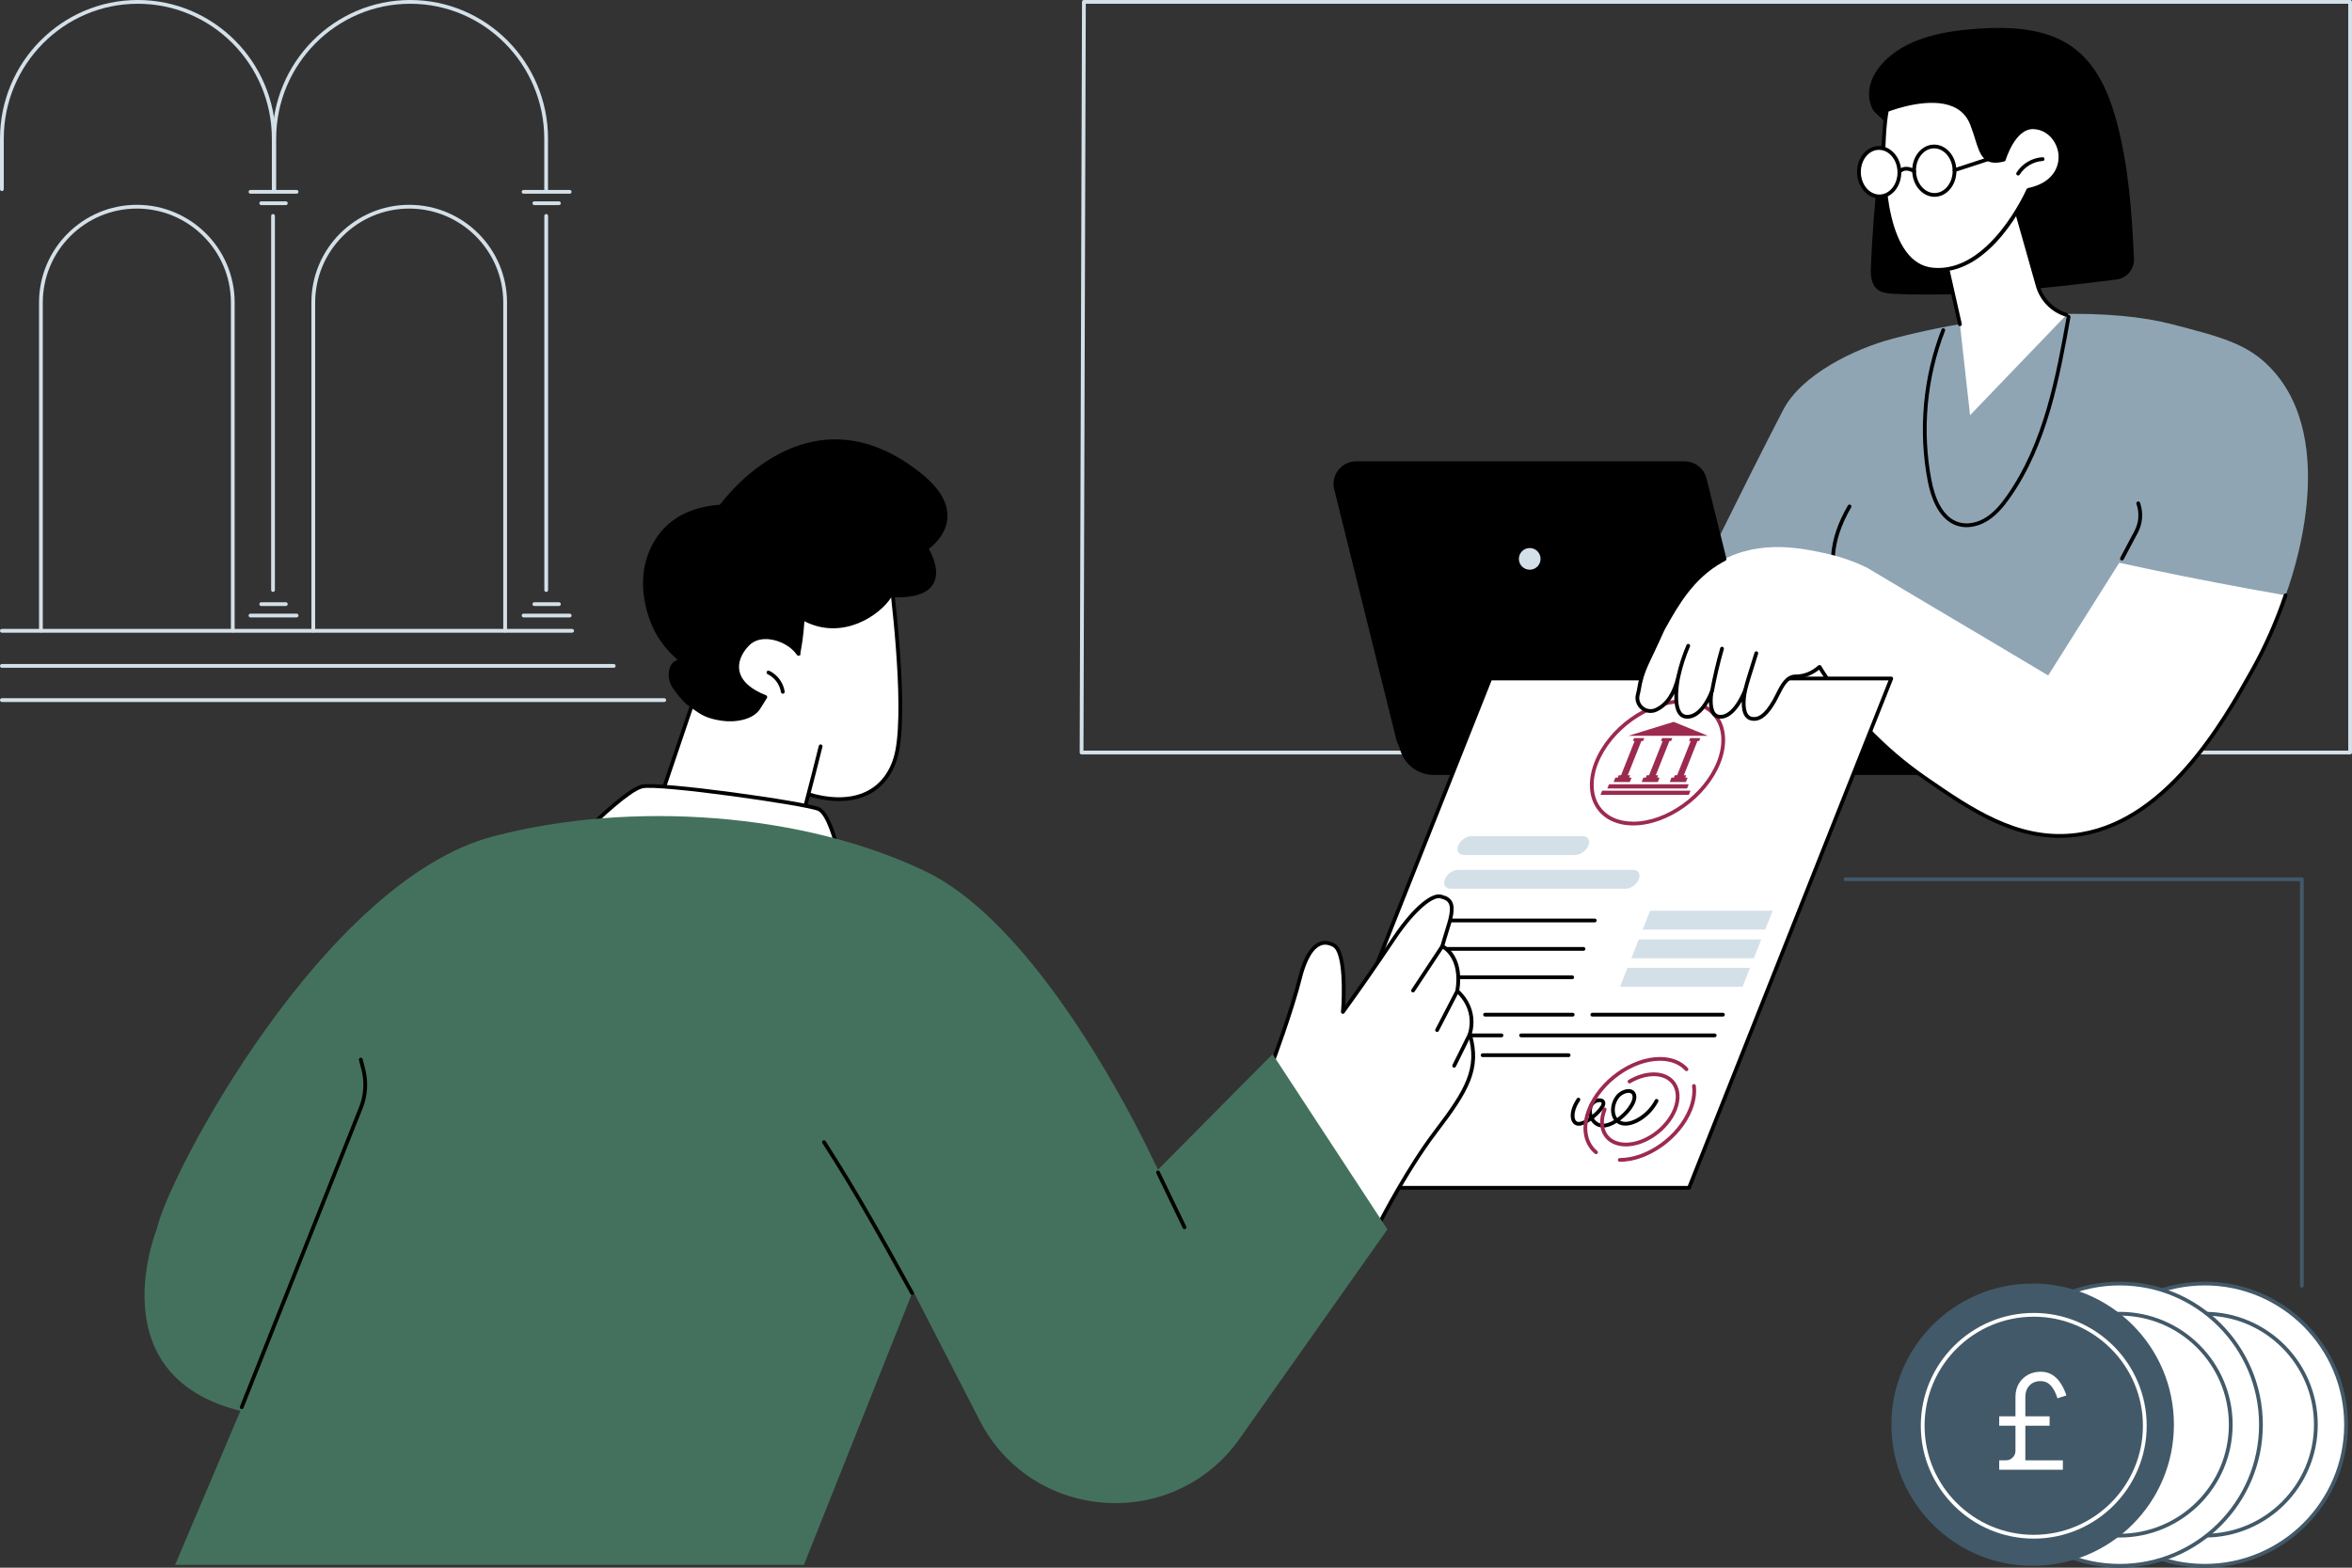 <?xml version="1.0" encoding="UTF-8"?> <svg xmlns="http://www.w3.org/2000/svg" width="240" height="160" viewBox="0 0 240 160" fill="none"><rect x="0" y="0" width="240" height="160" fill="#333333" stroke="none"/> <g clip-path="url(#clip0_152_7383)"> <path d="M239.807 76.996H110.363C110.313 76.996 110.264 76.976 110.227 76.939C110.191 76.903 110.171 76.853 110.171 76.803L110.409 0.191C110.409 0.086 110.496 0 110.601 0H239.807C239.912 0 239.999 0.086 239.999 0.192V76.803C239.999 76.909 239.913 76.996 239.807 76.996H239.807ZM110.557 76.611H239.615V0.385H110.794L110.557 76.612V76.611Z" fill="#D4E0E8"></path> <path d="M168.021 76.281H195.491L193.53 60.339L178.486 57.415L168.021 76.281Z" fill="white"></path> <path d="M195.491 76.473H168.02C167.952 76.473 167.889 76.437 167.854 76.379C167.819 76.32 167.818 76.247 167.851 76.188L178.316 57.322C178.357 57.249 178.44 57.211 178.521 57.227L193.565 60.151C193.648 60.167 193.71 60.234 193.719 60.316L195.68 76.258C195.687 76.313 195.67 76.367 195.633 76.409C195.596 76.45 195.544 76.474 195.489 76.474L195.491 76.473ZM168.347 76.088H195.274L193.357 60.501L178.587 57.63L168.347 76.087V76.088Z" fill="black"></path> <path d="M187.842 62.435L171.811 62.141C171.811 62.141 178.041 49.377 181.957 41.833C183.823 38.237 189.223 35.593 193.143 34.564C205.435 31.339 215.925 31.614 221.554 33.072C226.683 34.4 229.326 35.085 231.679 37.536C238.955 45.117 233.718 59.44 233.218 60.759C228.895 60.93 224.573 61.102 220.251 61.272L223.913 74.055L194.228 73.885L187.843 62.434L187.842 62.435Z" fill="#8FA5B4"></path> <path d="M200.675 53.804C200.377 53.804 200.087 53.765 199.809 53.685C198.279 53.248 197.208 51.664 196.712 49.106C195.719 43.982 196.216 38.483 198.112 33.621C198.151 33.522 198.262 33.473 198.361 33.511C198.46 33.55 198.509 33.662 198.471 33.761C196.601 38.556 196.111 43.981 197.09 49.033C197.416 50.711 198.169 52.816 199.915 53.316C200.776 53.563 201.791 53.366 202.696 52.775C203.579 52.199 204.238 51.357 204.767 50.61C208.574 45.22 209.807 38.356 210.893 32.3C210.912 32.195 211.012 32.126 211.117 32.144C211.222 32.162 211.291 32.263 211.272 32.367C210.178 38.463 208.938 45.372 205.081 50.831C204.531 51.608 203.844 52.485 202.906 53.096C202.193 53.561 201.414 53.803 200.674 53.803L200.675 53.804Z" fill="black"></path> <path d="M192.431 63.709C190.969 63.709 189.45 63.016 188.426 61.827C187.299 60.52 186.726 58.652 186.853 56.701C186.959 55.068 187.535 53.348 188.562 51.589C188.615 51.497 188.734 51.467 188.825 51.52C188.917 51.573 188.948 51.691 188.895 51.783C187.897 53.49 187.34 55.154 187.237 56.726C187.117 58.577 187.656 60.345 188.717 61.577C189.883 62.931 191.736 63.593 193.325 63.225C193.428 63.202 193.532 63.265 193.556 63.37C193.579 63.473 193.516 63.576 193.411 63.6C193.091 63.675 192.762 63.711 192.43 63.711L192.431 63.709Z" fill="black"></path> <path d="M216.523 57.204C216.493 57.204 216.462 57.197 216.433 57.181C216.34 57.131 216.304 57.015 216.354 56.921L217.805 54.19C218.256 53.342 218.328 52.338 218.006 51.434C217.97 51.334 218.022 51.224 218.122 51.188C218.222 51.153 218.332 51.205 218.368 51.305C218.727 52.31 218.646 53.428 218.146 54.371L216.694 57.102C216.659 57.167 216.592 57.205 216.523 57.205V57.204Z" fill="black"></path> <path d="M190.909 27.175C191.05 23.882 191.306 20.591 191.675 17.31C191.769 16.481 191.87 15.653 191.977 14.825C192.053 14.242 192.487 13.007 192.266 12.469C192.078 12.01 191.345 11.644 191.085 11.136C190.784 10.55 190.665 9.874 190.736 9.223C190.874 7.967 191.634 6.822 192.605 5.947C194.968 3.814 198.396 3.18 201.63 2.942C205.012 2.693 208.658 2.843 211.376 4.728C213.917 6.491 215.185 9.456 215.969 12.357C217.205 16.927 217.535 21.671 217.753 26.403C217.802 27.471 217.021 28.397 215.96 28.529C208.444 29.463 200.889 30.309 193.34 29.993C192.727 29.968 192.071 29.919 191.597 29.554C190.899 29.017 190.87 28.032 190.907 27.175H190.909Z" fill="black"></path> <path d="M199.994 33.099L201.027 42.375L210.862 32.136C209.437 31.701 208.332 30.573 207.927 29.141L205.251 19.687L197.808 23.42L199.995 33.099H199.994Z" fill="white"></path> <path d="M199.993 33.291C199.905 33.291 199.826 33.231 199.806 33.141L197.619 23.462C197.6 23.376 197.642 23.288 197.721 23.248L205.164 19.515C205.215 19.49 205.275 19.488 205.327 19.511C205.38 19.533 205.419 19.579 205.435 19.634L208.111 29.088C208.5 30.463 209.549 31.534 210.917 31.952C211.019 31.984 211.075 32.091 211.045 32.193C211.014 32.294 210.906 32.352 210.804 32.32C209.31 31.864 208.165 30.695 207.741 29.193L205.129 19.963L198.029 23.524L200.182 33.057C200.206 33.161 200.14 33.264 200.037 33.287C200.023 33.291 200.008 33.291 199.994 33.291H199.993Z" fill="black"></path> <path d="M204.474 16.289C204.474 16.289 205.453 12.889 207.518 12.986C210.668 13.135 211.833 18.386 206.967 19.384C206.967 19.384 203.175 28.11 197.202 27.514C191.229 26.919 192.033 13.619 192.543 11.242C192.543 11.242 199.531 8.398 201.207 12.617C202.182 15.073 202.013 16.928 204.473 16.289H204.474Z" fill="white"></path> <path d="M197.797 27.736C197.595 27.736 197.391 27.726 197.184 27.705C195.987 27.586 194.976 26.971 194.177 25.876C191.339 21.988 191.945 13.118 192.356 11.202C192.369 11.14 192.413 11.088 192.472 11.064C192.643 10.994 196.705 9.367 199.419 10.522C200.349 10.918 201.011 11.6 201.387 12.546C201.603 13.091 201.765 13.61 201.909 14.068C202.414 15.69 202.674 16.52 204.323 16.127C204.515 15.524 205.525 12.698 207.529 12.793C209.06 12.866 210.311 14.146 210.437 15.772C210.55 17.227 209.731 18.974 207.105 19.55C206.674 20.502 203.227 27.734 197.798 27.734L197.797 27.736ZM192.711 11.384C192.309 13.457 191.772 21.929 194.488 25.65C195.219 26.652 196.139 27.215 197.221 27.323C202.992 27.899 206.754 19.393 206.79 19.308C206.816 19.25 206.867 19.209 206.929 19.196C209.387 18.692 210.153 17.113 210.052 15.803C209.957 14.584 209.034 13.251 207.51 13.178C205.626 13.09 204.669 16.309 204.659 16.342C204.641 16.407 204.588 16.457 204.522 16.475C202.423 17.02 202.053 15.83 201.539 14.183C201.399 13.732 201.239 13.22 201.028 12.688C200.692 11.841 200.1 11.231 199.268 10.876C196.922 9.876 193.339 11.145 192.711 11.383V11.384Z" fill="black"></path> <path d="M205.929 17.912C205.894 17.912 205.859 17.902 205.828 17.883C205.738 17.827 205.71 17.708 205.767 17.618C206.334 16.71 207.35 16.106 208.42 16.045C208.527 16.039 208.617 16.12 208.623 16.226C208.629 16.332 208.547 16.423 208.442 16.429C207.495 16.484 206.595 17.017 206.093 17.822C206.056 17.88 205.994 17.913 205.929 17.913V17.912Z" fill="black"></path> <path d="M197.4 20.087C196.18 20.087 195.164 18.931 195.125 17.483C195.105 16.777 195.318 16.107 195.722 15.594C196.135 15.071 196.698 14.774 197.307 14.758C198.55 14.725 199.594 15.892 199.635 17.36C199.675 18.829 198.696 20.052 197.452 20.086C197.435 20.086 197.417 20.086 197.4 20.086V20.087ZM195.51 17.472C195.544 18.73 196.416 19.729 197.442 19.701C198.473 19.673 199.284 18.627 199.25 17.371C199.215 16.114 198.347 15.115 197.318 15.142C196.825 15.155 196.366 15.401 196.025 15.833C195.676 16.275 195.493 16.858 195.51 17.473V17.472Z" fill="black"></path> <path d="M189.69 17.631C189.727 18.996 190.68 20.077 191.82 20.047C192.959 20.016 193.852 18.884 193.815 17.519C193.778 16.154 192.824 15.073 191.685 15.103C190.546 15.134 189.652 16.266 189.69 17.631Z" fill="white"></path> <path d="M191.772 20.24C190.553 20.24 189.537 19.085 189.497 17.636C189.478 16.931 189.691 16.26 190.095 15.748C190.508 15.225 191.071 14.927 191.68 14.911C192.928 14.879 193.967 16.045 194.007 17.514C194.048 18.983 193.068 20.205 191.825 20.239C191.807 20.239 191.79 20.239 191.772 20.239V20.24ZM191.733 15.295C191.719 15.295 191.705 15.295 191.691 15.295C191.198 15.308 190.739 15.553 190.399 15.985C190.05 16.428 189.867 17.01 189.883 17.626C189.917 18.883 190.792 19.881 191.815 19.854C192.846 19.826 193.657 18.78 193.623 17.524C193.589 16.284 192.745 15.295 191.733 15.295Z" fill="black"></path> <path d="M193.815 17.712C193.766 17.712 193.717 17.693 193.679 17.655C193.604 17.58 193.604 17.459 193.679 17.383C194.286 16.773 195.091 17.076 195.431 17.322C195.517 17.384 195.536 17.505 195.474 17.591C195.412 17.677 195.292 17.697 195.205 17.634C195.173 17.612 194.477 17.127 193.952 17.655C193.915 17.692 193.866 17.712 193.816 17.712H193.815Z" fill="black"></path> <path d="M199.442 17.558C199.361 17.558 199.285 17.506 199.259 17.425C199.226 17.324 199.281 17.215 199.383 17.183L204.333 15.564C204.434 15.531 204.543 15.586 204.577 15.688C204.61 15.788 204.555 15.898 204.453 15.93L199.502 17.548C199.482 17.554 199.462 17.558 199.443 17.558H199.442Z" fill="black"></path> <path d="M146.298 79.091H200.512C201.26 79.091 201.868 78.485 201.868 77.736V77.418C201.868 75.947 200.674 74.755 199.202 74.755H142.391L142.847 76.448C143.267 78.007 144.682 79.091 146.298 79.091V79.091Z" fill="black"></path> <path d="M144.713 77.128H178.239C179.67 77.128 180.722 75.785 180.377 74.396L174.041 48.856C173.797 47.874 172.915 47.184 171.903 47.184H138.377C136.946 47.184 135.894 48.527 136.239 49.915L142.575 75.456C142.818 76.438 143.701 77.128 144.713 77.128Z" fill="black"></path> <path d="M178.239 77.224H144.713C143.653 77.224 142.736 76.506 142.481 75.479L136.145 49.938C135.973 49.248 136.127 48.53 136.566 47.97C137.005 47.409 137.665 47.087 138.377 47.087H171.903C172.962 47.087 173.88 47.805 174.135 48.833L180.471 74.373C180.642 75.064 180.489 75.782 180.05 76.342C179.611 76.903 178.951 77.224 178.239 77.224ZM138.376 47.28C137.723 47.28 137.119 47.574 136.716 48.088C136.314 48.601 136.174 49.259 136.33 49.892L142.666 75.433C142.9 76.374 143.741 77.032 144.712 77.032H178.238C178.89 77.032 179.495 76.737 179.898 76.224C180.3 75.711 180.44 75.052 180.284 74.42L173.948 48.88C173.714 47.938 172.873 47.281 171.902 47.281H138.376V47.28Z" fill="black"></path> <path d="M154.987 57.04C154.987 57.651 155.482 58.146 156.094 58.146C156.705 58.146 157.2 57.651 157.2 57.04C157.2 56.428 156.705 55.934 156.094 55.934C155.482 55.934 154.987 56.428 154.987 57.04Z" fill="#D4E0E8"></path> <path d="M185.464 67.749C187.286 70.72 190.713 75.459 196.49 79.448C201.064 82.606 205.751 85.826 211.499 85.252C220.918 84.31 226.867 73.698 229.79 68.483C231.476 65.477 232.541 62.765 233.217 60.758C231.953 60.539 230.685 60.312 229.409 60.078C224.925 59.255 220.539 58.371 216.251 57.437C213.834 61.27 211.417 65.104 208.999 68.938C202.833 65.245 196.667 61.624 190.501 57.931C190.02 58.061 189.515 58.5 189.014 59.119C188.354 59.933 187.887 60.637 187.547 61.385C186.434 63.838 185.675 66.872 185.464 67.748L185.464 67.749Z" fill="white"></path> <path d="M210.154 85.512C204.933 85.512 200.591 82.514 196.38 79.606C191.925 76.529 188.197 72.574 185.301 67.85C185.274 67.806 185.266 67.754 185.278 67.704C185.623 66.279 186.354 63.553 187.374 61.306C187.706 60.572 188.167 59.86 188.866 58.997C188.933 58.914 189.054 58.902 189.136 58.968C189.218 59.035 189.231 59.157 189.165 59.239C188.488 60.075 188.043 60.762 187.725 61.463C186.737 63.641 186.021 66.283 185.672 67.715C188.534 72.363 192.21 76.256 196.6 79.288C201.114 82.404 205.782 85.628 211.481 85.059C220.8 84.128 226.76 73.496 229.624 68.388C230.991 65.949 232.139 63.361 233.036 60.695C233.07 60.595 233.178 60.541 233.28 60.575C233.38 60.609 233.435 60.717 233.401 60.819C232.496 63.507 231.338 66.117 229.96 68.576C227.064 73.741 221.038 84.491 211.52 85.442C211.059 85.488 210.604 85.51 210.156 85.51L210.154 85.512Z" fill="black"></path> <path d="M172.353 121.226H131.438L152.074 69.249H192.989L172.353 121.226Z" fill="white"></path> <path d="M172.353 121.418H131.438C131.374 121.418 131.315 121.387 131.279 121.334C131.243 121.282 131.236 121.215 131.259 121.155L151.894 69.179C151.923 69.105 151.994 69.057 152.073 69.057H192.988C193.052 69.057 193.111 69.089 193.147 69.141C193.183 69.194 193.19 69.261 193.167 69.32L172.532 121.297C172.503 121.37 172.432 121.418 172.353 121.418ZM131.722 121.034H172.222L192.705 69.442H152.205L131.722 121.034Z" fill="black"></path> <path d="M165.882 90.704H148.013C147.481 90.704 147.22 90.273 147.432 89.741C147.643 89.21 148.246 88.779 148.778 88.779H166.646C167.178 88.779 167.439 89.21 167.227 89.741C167.016 90.273 166.414 90.704 165.882 90.704Z" fill="#D4E0E8"></path> <path d="M160.734 87.261H149.38C148.848 87.261 148.587 86.83 148.799 86.299C149.009 85.767 149.612 85.336 150.144 85.336H161.499C162.031 85.336 162.291 85.767 162.08 86.299C161.869 86.83 161.266 87.261 160.734 87.261Z" fill="#D4E0E8"></path> <path d="M162.732 94.136H146.276C146.17 94.136 146.083 94.051 146.083 93.944C146.083 93.837 146.169 93.751 146.276 93.751H162.732C162.838 93.751 162.925 93.837 162.925 93.944C162.925 94.051 162.839 94.136 162.732 94.136Z" fill="black"></path> <path d="M161.582 97.036H145.125C145.019 97.036 144.933 96.951 144.933 96.844C144.933 96.737 145.018 96.651 145.125 96.651H161.582C161.688 96.651 161.774 96.737 161.774 96.844C161.774 96.951 161.688 97.036 161.582 97.036Z" fill="black"></path> <path d="M160.43 99.936H143.974C143.868 99.936 143.781 99.85 143.781 99.743C143.781 99.636 143.867 99.551 143.974 99.551H160.43C160.536 99.551 160.623 99.636 160.623 99.743C160.623 99.85 160.537 99.936 160.43 99.936Z" fill="black"></path> <path d="M180.124 94.875H167.62L168.384 92.95H180.888L180.124 94.875Z" fill="#D4E0E8"></path> <path d="M178.96 97.806H166.456L167.22 95.881H179.724L178.96 97.806Z" fill="#D4E0E8"></path> <path d="M177.809 100.706H165.305L166.069 98.78H178.573L177.809 100.706Z" fill="#D4E0E8"></path> <path d="M175.81 103.751H162.48C162.374 103.751 162.288 103.665 162.288 103.559C162.288 103.452 162.374 103.366 162.48 103.366H175.81C175.916 103.366 176.003 103.452 176.003 103.559C176.003 103.665 175.917 103.751 175.81 103.751Z" fill="black"></path> <path d="M160.481 103.751H151.537C151.431 103.751 151.345 103.665 151.345 103.559C151.345 103.452 151.431 103.366 151.537 103.366H160.481C160.587 103.366 160.673 103.452 160.673 103.559C160.673 103.665 160.588 103.751 160.481 103.751Z" fill="black"></path> <path d="M149.538 103.751H142.46C142.354 103.751 142.267 103.665 142.267 103.559C142.267 103.452 142.353 103.366 142.46 103.366H149.538C149.644 103.366 149.73 103.452 149.73 103.559C149.73 103.665 149.645 103.751 149.538 103.751Z" fill="black"></path> <path d="M174.97 105.866H155.213C155.107 105.866 155.021 105.78 155.021 105.673C155.021 105.567 155.107 105.481 155.213 105.481H174.97C175.076 105.481 175.163 105.567 175.163 105.673C175.163 105.78 175.077 105.866 174.97 105.866Z" fill="black"></path> <path d="M153.214 105.866H141.619C141.513 105.866 141.427 105.78 141.427 105.673C141.427 105.567 141.512 105.481 141.619 105.481H153.214C153.32 105.481 153.406 105.567 153.406 105.673C153.406 105.78 153.321 105.866 153.214 105.866Z" fill="black"></path> <path d="M149.594 107.888H140.817C140.711 107.888 140.624 107.803 140.624 107.696C140.624 107.589 140.71 107.503 140.817 107.503H149.594C149.7 107.503 149.786 107.589 149.786 107.696C149.786 107.803 149.701 107.888 149.594 107.888Z" fill="black"></path> <path d="M160.065 107.888H151.288C151.182 107.888 151.095 107.803 151.095 107.696C151.095 107.589 151.181 107.503 151.288 107.503H160.065C160.171 107.503 160.258 107.589 160.258 107.696C160.258 107.803 160.172 107.888 160.065 107.888Z" fill="black"></path> <path d="M163.575 115.077C163.562 115.077 163.549 115.077 163.537 115.077C163.04 115.063 162.609 114.809 162.337 114.38C162.237 114.45 162.138 114.514 162.042 114.569C161.562 114.85 161.167 114.949 160.868 114.861C160.633 114.793 160.451 114.61 160.356 114.346C160.148 113.77 160.352 112.938 160.904 112.12C160.963 112.031 161.083 112.008 161.171 112.067C161.259 112.127 161.283 112.246 161.223 112.334C160.653 113.179 160.595 113.875 160.717 114.214C160.755 114.318 160.83 114.45 160.975 114.493C161.159 114.547 161.478 114.454 161.847 114.238C161.954 114.176 162.06 114.106 162.165 114.032C161.946 113.438 162.044 112.797 162.416 112.424C162.717 112.121 163.251 112.005 163.561 112.176C163.767 112.289 163.851 112.502 163.791 112.76C163.703 113.141 163.196 113.707 162.647 114.149C162.851 114.485 163.174 114.684 163.547 114.694C163.893 114.703 164.298 114.555 164.694 114.319C164.629 114.228 164.573 114.127 164.528 114.017C164.257 113.358 164.406 112.454 164.893 111.82C165.23 111.379 165.885 111.086 166.351 111.167C166.636 111.216 166.842 111.395 166.932 111.67C167.065 112.082 166.882 112.653 166.415 113.276C166.13 113.658 165.74 114.047 165.311 114.367C165.414 114.424 165.539 114.467 165.687 114.488C166.582 114.611 168.132 113.687 168.866 112.265C168.915 112.17 169.031 112.134 169.125 112.182C169.22 112.231 169.257 112.346 169.208 112.441C168.367 114.071 166.681 115.013 165.635 114.868C165.379 114.834 165.154 114.742 164.968 114.6C164.503 114.889 164.014 115.078 163.576 115.078L163.575 115.077ZM166.182 111.536C165.857 111.536 165.423 111.758 165.197 112.052C164.79 112.584 164.661 113.331 164.883 113.869C164.915 113.945 164.958 114.027 165.016 114.105C165.434 113.804 165.824 113.422 166.107 113.044C166.485 112.538 166.657 112.068 166.566 111.787C166.52 111.646 166.431 111.569 166.286 111.543C166.253 111.538 166.218 111.536 166.183 111.536H166.182ZM163.219 112.479C163.052 112.479 162.828 112.554 162.689 112.694C162.448 112.936 162.374 113.366 162.488 113.781C162.975 113.374 163.36 112.91 163.416 112.671C163.444 112.549 163.399 112.524 163.375 112.51C163.335 112.489 163.281 112.478 163.219 112.478V112.479Z" fill="black"></path> <path d="M165.281 118.576C165.176 118.576 165.089 118.49 165.089 118.383C165.089 118.277 165.175 118.191 165.281 118.191C168.055 118.191 171.209 115.933 172.311 113.156C172.63 112.352 172.751 111.558 172.661 110.857C172.648 110.752 172.723 110.655 172.828 110.642C172.933 110.629 173.03 110.703 173.043 110.808C173.141 111.573 173.012 112.434 172.669 113.297C171.514 116.208 168.2 118.576 165.282 118.576H165.281Z" fill="#9C2A4F"></path> <path d="M162.86 117.796C162.816 117.796 162.773 117.781 162.738 117.751C161.527 116.746 161.247 115.028 161.989 113.157C163.145 110.246 166.459 107.878 169.376 107.878C170.576 107.878 171.564 108.267 172.232 109.001C172.304 109.08 172.298 109.201 172.219 109.273C172.141 109.345 172.019 109.339 171.947 109.26C171.354 108.608 170.464 108.263 169.376 108.263C166.602 108.263 163.448 110.521 162.346 113.298C161.667 115.008 161.905 116.561 162.982 117.456C163.063 117.524 163.075 117.645 163.007 117.727C162.97 117.772 162.914 117.796 162.859 117.796H162.86Z" fill="#9C2A4F"></path> <path d="M165.905 117.006C164.93 117.006 164.141 116.635 163.684 115.962C163.187 115.232 163.143 114.209 163.561 113.157C163.6 113.058 163.711 113.01 163.811 113.049C163.91 113.089 163.958 113.201 163.919 113.299C163.549 114.232 163.579 115.125 164.002 115.747C164.385 116.311 165.061 116.622 165.905 116.622C167.812 116.622 169.981 115.067 170.739 113.157C171.109 112.224 171.078 111.331 170.656 110.709C170.272 110.145 169.597 109.834 168.752 109.834C167.989 109.834 167.166 110.081 166.372 110.548C166.281 110.602 166.163 110.571 166.109 110.48C166.055 110.388 166.085 110.271 166.177 110.216C167.03 109.716 167.92 109.45 168.752 109.45C169.728 109.45 170.517 109.82 170.974 110.493C171.47 111.223 171.515 112.246 171.097 113.298C170.285 115.343 167.956 117.006 165.905 117.006Z" fill="#9C2A4F"></path> <path d="M166.659 84.245C165.014 84.245 163.684 83.623 162.917 82.494C162.081 81.265 162.01 79.537 162.718 77.75C164.109 74.247 168.097 71.397 171.608 71.397C173.254 71.397 174.583 72.019 175.35 73.148C176.186 74.377 176.258 76.106 175.549 77.892C174.158 81.395 170.17 84.245 166.659 84.245ZM171.608 71.782C168.241 71.782 164.414 74.523 163.076 77.892C162.415 79.558 162.473 81.156 163.236 82.278C163.929 83.299 165.145 83.86 166.659 83.86C170.027 83.86 173.853 81.119 175.191 77.75C175.852 76.085 175.794 74.486 175.032 73.364C174.339 72.344 173.122 71.782 171.608 71.782Z" fill="#9C2A4F"></path> <path d="M167.78 75.329H166.744L166.624 75.631H166.798L165.365 79.239H166.053L167.486 75.631H167.66L167.78 75.329Z" fill="#9C2A4F"></path> <path d="M166.307 79.817L166.485 79.367H166.241L166.338 79.124H165.172L165.076 79.367H164.832L164.653 79.817H166.307Z" fill="#9C2A4F"></path> <path d="M170.641 75.329H169.606L169.486 75.631H169.659L168.227 79.239H168.914L170.347 75.631H170.521L170.641 75.329Z" fill="#9C2A4F"></path> <path d="M169.168 79.817L169.347 79.367H169.103L169.2 79.124H168.034L167.937 79.367H167.694L167.515 79.817H169.168Z" fill="#9C2A4F"></path> <path d="M173.503 75.329H172.467L172.347 75.631H172.521L171.102 79.205H171.79L173.209 75.631H173.382L173.503 75.329Z" fill="#9C2A4F"></path> <path d="M172.03 79.817L172.209 79.367H171.965L172.062 79.124H170.895L170.799 79.367H170.555L170.377 79.817H172.03Z" fill="#9C2A4F"></path> <path d="M164.015 80.471L164.184 80.045H172.317L172.149 80.471H164.015Z" fill="#9C2A4F"></path> <path d="M170.911 80.699H172.498L172.33 81.124H163.315L163.483 80.699H165.265H170.911Z" fill="#9C2A4F"></path> <path d="M170.782 73.672L166.148 75.1H174.281L170.782 73.672Z" fill="#9C2A4F"></path> <path d="M190.502 57.932C189.529 57.464 188.086 56.869 186.267 56.474C184.008 55.983 179.675 55.024 175.719 57.192C172.661 58.868 171.059 61.734 169.775 64.031C169.464 64.587 169.721 64.196 168.254 67.267C167.226 69.417 167.358 70.053 167.13 70.854C166.813 71.965 167.951 72.927 168.999 72.44C169.881 72.029 170.79 71.096 171.251 69.082C171.251 69.082 170.379 73.159 172.153 73.159C173.73 73.159 174.646 70.639 174.646 70.639C174.646 70.639 174.17 73.159 175.55 73.159C177.086 73.159 178.085 70.423 178.085 70.423C178.085 70.423 177.421 73.159 178.789 73.361C179.502 73.466 180.192 73.044 181.057 71.53C181.621 70.544 182.087 69.038 183.224 69.038C184.941 69.038 186.176 67.818 187.027 66.33C188.141 64.384 189.725 60.132 190.501 57.932H190.502Z" fill="white"></path> <path d="M178.988 73.569C178.913 73.569 178.838 73.563 178.761 73.552C178.455 73.507 178.211 73.353 178.037 73.095C177.775 72.706 177.718 72.127 177.735 71.604C177.271 72.408 176.519 73.352 175.551 73.352C175.22 73.352 174.952 73.23 174.753 72.991C174.472 72.652 174.387 72.123 174.377 71.649C173.937 72.41 173.184 73.352 172.155 73.352C171.802 73.352 171.514 73.216 171.297 72.949C170.905 72.465 170.825 71.601 170.851 70.809C170.414 71.665 169.823 72.27 169.082 72.615C168.526 72.874 167.891 72.788 167.426 72.391C166.963 71.996 166.779 71.387 166.946 70.802C167.004 70.596 167.038 70.402 167.077 70.177C167.184 69.555 167.319 68.78 168.081 67.185C168.91 65.451 169.193 64.811 169.328 64.504C169.439 64.255 169.468 64.188 169.607 63.939C170.905 61.617 172.521 58.727 175.627 57.025C175.674 56.998 175.81 56.928 175.872 56.895C175.966 56.846 176.09 56.877 176.139 56.971C176.189 57.065 176.16 57.178 176.067 57.228L176.052 57.235C175.991 57.268 175.859 57.337 175.812 57.362C172.803 59.011 171.217 61.847 169.943 64.127C169.813 64.36 169.788 64.418 169.681 64.66C169.544 64.969 169.261 65.611 168.429 67.351C167.689 68.898 167.561 69.644 167.457 70.243C167.417 70.468 167.38 70.682 167.317 70.907C167.191 71.346 167.33 71.802 167.676 72.098C168.025 72.395 168.502 72.46 168.92 72.266C169.964 71.78 170.686 70.695 171.064 69.04C171.088 68.936 171.189 68.872 171.294 68.894C171.397 68.917 171.462 69.019 171.441 69.123C171.281 69.869 170.999 71.969 171.596 72.707C171.738 72.881 171.921 72.967 172.155 72.967C173.577 72.967 174.458 70.598 174.467 70.574C174.501 70.48 174.603 70.428 174.699 70.454C174.796 70.481 174.856 70.577 174.837 70.675C174.76 71.086 174.648 72.26 175.051 72.746C175.174 72.894 175.339 72.967 175.551 72.967C176.937 72.967 177.896 70.383 177.906 70.357C177.941 70.261 178.044 70.209 178.142 70.239C178.24 70.269 178.298 70.369 178.274 70.468C178.16 70.936 177.954 72.282 178.358 72.88C178.47 73.047 178.621 73.142 178.819 73.171C179.283 73.239 179.938 73.104 180.892 71.434C181.002 71.242 181.108 71.029 181.22 70.805C181.678 69.886 182.197 68.846 183.226 68.846C184.063 68.846 184.84 68.535 185.537 67.922C185.617 67.852 185.738 67.86 185.808 67.94C185.878 68.019 185.87 68.141 185.791 68.211C185.022 68.887 184.159 69.229 183.226 69.229C182.436 69.229 181.993 70.118 181.565 70.976C181.45 71.205 181.342 71.422 181.227 71.625C180.466 72.957 179.767 73.568 178.99 73.568L178.988 73.569Z" fill="black"></path> <path d="M171.266 69.209C171.252 69.209 171.238 69.208 171.224 69.205C171.12 69.182 171.056 69.079 171.078 68.976C171.317 67.901 171.658 66.844 172.092 65.832C172.134 65.734 172.246 65.689 172.344 65.731C172.442 65.772 172.487 65.885 172.446 65.983C172.022 66.973 171.688 68.008 171.455 69.06C171.434 69.15 171.355 69.21 171.267 69.21L171.266 69.209Z" fill="black"></path> <path d="M174.694 70.748C174.682 70.748 174.67 70.747 174.659 70.744C174.554 70.725 174.485 70.625 174.504 70.52C174.773 69.053 175.12 67.582 175.532 66.147C175.562 66.045 175.669 65.986 175.77 66.015C175.872 66.045 175.931 66.151 175.902 66.253C175.494 67.676 175.151 69.136 174.883 70.59C174.866 70.682 174.785 70.747 174.694 70.747V70.748Z" fill="black"></path> <path d="M178.086 70.616C178.071 70.616 178.056 70.614 178.04 70.61C177.937 70.585 177.874 70.481 177.899 70.377C178.101 69.561 178.379 68.685 178.649 67.838C178.785 67.413 178.916 67 179.032 66.612C179.063 66.51 179.17 66.452 179.272 66.482C179.373 66.513 179.432 66.62 179.401 66.722C179.285 67.112 179.152 67.528 179.016 67.956C178.749 68.797 178.472 69.666 178.273 70.47C178.251 70.557 178.172 70.616 178.086 70.616Z" fill="black"></path> <path d="M91.558 76.612C92.589 71.231 90.756 57.953 90.756 57.953L90.074 58.081L76.26 60.669C76.26 60.669 66.261 71.574 76.634 78.236C85.593 83.989 90.619 81.508 91.557 76.612H91.558Z" fill="white"></path> <path d="M85.614 81.757C83.482 81.757 80.525 80.962 76.531 78.397C73.742 76.607 72.153 74.343 71.806 71.669C71.084 66.105 76.069 60.594 76.12 60.539C76.147 60.508 76.185 60.487 76.226 60.479L90.722 57.764C90.773 57.754 90.827 57.765 90.87 57.797C90.913 57.827 90.941 57.875 90.948 57.926C90.966 58.059 92.773 71.296 91.747 76.647C91.326 78.841 90.11 80.471 88.322 81.238C87.628 81.535 86.735 81.756 85.614 81.756L85.614 81.757ZM76.361 60.846C75.882 61.389 71.522 66.503 72.187 71.621C72.52 74.176 74.051 76.347 76.738 78.073C82.691 81.895 86.239 81.712 88.168 80.885C89.836 80.171 90.972 78.64 91.368 76.575C92.314 71.643 90.815 59.86 90.592 58.179L76.361 60.845V60.846Z" fill="black"></path> <path d="M94.777 56.015C94.777 56.015 99.573 52.73 93.94 48.266C83.128 39.695 74.835 49.703 73.467 51.507C69.371 51.819 67.147 53.847 66.129 56.57C65.06 59.425 65.877 62.381 66.604 64.008C67.189 65.318 68.109 66.435 69.154 67.348C68.153 67.603 67.921 69.215 68.697 70.286C69.303 71.122 69.935 71.927 70.835 72.435C72.222 73.215 73.746 73.744 75.311 74.036C76.276 74.216 77.317 74.299 78.203 73.875C79.294 73.352 79.908 72.186 80.362 71.064C81.338 68.654 81.918 66.084 82.075 63.489C82.077 63.461 82.078 63.432 82.079 63.404C86.006 65.411 89.81 62.776 90.951 60.953C98.016 61.277 94.777 56.014 94.777 56.014V56.015Z" fill="black"></path> <path d="M66.194 85.068C67.245 85.501 70.141 86.849 81.035 86.674C81.035 86.674 83.2 78.085 83.695 76.17C84.152 74.399 82.218 69.203 81.775 67.389C81.331 65.575 77.897 64.091 76.292 65.751C74.687 67.412 74.582 69.775 78.098 71.135L77.401 72.248C76.806 73.199 75.694 73.389 74.574 73.45C72.811 73.544 71.438 72.939 70.708 72.092L66.194 85.068Z" fill="white"></path> <path d="M66.194 85.198C66.174 85.198 66.153 85.195 66.133 85.188C66.032 85.154 65.978 85.045 66.012 84.944L70.403 71.968C70.422 71.911 70.468 71.866 70.526 71.848C70.583 71.829 70.646 71.838 70.695 71.873L70.909 72.023C71.787 72.638 72.227 72.947 73.645 73.17C75.204 73.415 76.715 72.984 77.238 72.148L77.812 71.23C75.866 70.421 75.253 69.36 75.086 68.6C74.869 67.614 75.248 66.555 76.153 65.619C76.713 65.039 77.541 64.767 78.485 64.855C79.727 64.969 81.024 65.698 81.638 66.625C81.696 66.714 81.672 66.834 81.583 66.892C81.495 66.951 81.375 66.926 81.316 66.838C80.763 66.001 79.584 65.344 78.449 65.239C77.865 65.185 77.041 65.254 76.428 65.888C75.616 66.729 75.273 67.662 75.461 68.519C75.68 69.516 76.616 70.359 78.165 70.959C78.218 70.98 78.26 71.022 78.277 71.077C78.296 71.132 78.289 71.191 78.258 71.24L77.562 72.352C76.88 73.442 75.043 73.78 73.583 73.551C72.076 73.315 71.582 72.968 70.685 72.339L70.682 72.337L66.374 85.07C66.347 85.15 66.271 85.201 66.192 85.201L66.194 85.198Z" fill="black"></path> <path d="M81.017 86.99C81.001 86.99 80.986 86.988 80.97 86.984C80.867 86.959 80.804 86.854 80.83 86.751C81.231 85.148 81.688 83.387 82.13 81.684C82.656 79.66 83.152 77.748 83.55 76.123C83.576 76.02 83.68 75.956 83.783 75.983C83.886 76.008 83.949 76.112 83.924 76.215C83.525 77.842 83.028 79.755 82.502 81.781C82.06 83.483 81.603 85.243 81.203 86.844C81.181 86.931 81.102 86.99 81.016 86.99H81.017Z" fill="black"></path> <path d="M79.878 70.8C79.784 70.8 79.702 70.732 79.688 70.637C79.572 69.862 79.039 69.144 78.331 68.809C78.234 68.763 78.194 68.649 78.24 68.552C78.285 68.456 78.4 68.416 78.496 68.462C79.329 68.857 79.931 69.668 80.069 70.58C80.084 70.685 80.012 70.783 79.907 70.799C79.897 70.8 79.887 70.801 79.878 70.801V70.8Z" fill="black"></path> <path d="M129.682 108.892C129.682 108.892 131.758 103.416 132.69 99.677C133.067 98.164 134.09 95.378 136.098 96.471C137.524 97.249 137.03 103.28 137.03 103.28C137.789 102.233 138.55 101.165 139.311 100.076C140.349 98.591 141.353 97.12 142.323 95.665C144.291 92.747 146.29 91.105 147.148 91.54C148.984 91.949 147.833 94.099 147.173 96.576C147.173 96.576 149.301 97.547 148.7 101.152C148.7 101.152 150.784 102.741 149.983 105.546C151.02 109.085 149.71 111.285 146.502 115.492C143.294 119.699 140.308 125.717 140.308 125.717L129.683 108.89L129.682 108.892Z" fill="white"></path> <path d="M140.308 125.911C140.243 125.911 140.18 125.878 140.145 125.821L129.519 108.994C129.487 108.943 129.481 108.88 129.502 108.824C129.523 108.769 131.584 103.315 132.502 99.63C132.768 98.56 133.392 96.687 134.577 96.168C135.078 95.948 135.621 95.993 136.19 96.303C137.436 96.982 137.356 100.962 137.266 102.625C137.9 101.744 138.533 100.853 139.153 99.967C140.167 98.517 141.18 97.034 142.162 95.559C144.181 92.567 146.204 90.887 147.213 91.358C147.653 91.462 147.967 91.671 148.147 91.98C148.566 92.704 148.198 93.875 147.774 95.229C147.647 95.635 147.516 96.052 147.398 96.481C147.886 96.779 149.387 97.964 148.906 101.076C149.307 101.434 150.873 103.025 150.182 105.545C151.21 109.117 149.891 111.363 146.654 115.608C143.494 119.753 140.509 125.743 140.48 125.803C140.449 125.865 140.387 125.906 140.317 125.91C140.313 125.91 140.31 125.91 140.307 125.91L140.308 125.911ZM129.896 108.87L140.29 125.329C140.943 124.05 143.577 119.011 146.348 115.377C149.52 111.217 150.805 109.035 149.798 105.601C149.787 105.566 149.787 105.529 149.798 105.494C150.555 102.847 148.603 101.322 148.583 101.306C148.526 101.263 148.498 101.192 148.51 101.122C149.08 97.701 147.113 96.761 147.093 96.752C147.007 96.713 146.963 96.618 146.987 96.527C147.118 96.039 147.265 95.569 147.407 95.114C147.805 93.846 148.148 92.751 147.813 92.173C147.686 91.952 147.455 91.807 147.106 91.729C147.09 91.725 147.076 91.72 147.061 91.712C146.388 91.371 144.49 92.796 142.482 95.774C141.497 97.25 140.483 98.736 139.468 100.187C138.719 101.257 137.951 102.336 137.184 103.394C137.134 103.464 137.043 103.491 136.962 103.461C136.881 103.432 136.83 103.351 136.837 103.266C136.972 101.623 137.085 97.229 136.005 96.641C135.54 96.387 135.124 96.348 134.731 96.52C133.659 96.991 133.076 98.917 132.875 99.724C132.017 103.169 130.168 108.143 129.895 108.871L129.896 108.87Z" fill="black"></path> <path d="M144.186 101.29C144.15 101.29 144.113 101.279 144.081 101.258C143.992 101.2 143.968 101.081 144.026 100.992L147.013 96.471C147.071 96.383 147.191 96.359 147.28 96.417C147.368 96.476 147.392 96.595 147.334 96.684L144.347 101.204C144.311 101.26 144.249 101.291 144.186 101.291V101.29Z" fill="black"></path> <path d="M146.642 105.325C146.612 105.325 146.582 105.318 146.553 105.304C146.459 105.255 146.422 105.139 146.471 105.045L148.529 101.065C148.578 100.97 148.694 100.934 148.788 100.983C148.883 101.032 148.919 101.147 148.87 101.241L146.812 105.221C146.778 105.288 146.711 105.325 146.641 105.325H146.642Z" fill="black"></path> <path d="M148.384 108.966C148.355 108.966 148.326 108.96 148.299 108.946C148.204 108.899 148.165 108.783 148.212 108.688L149.809 105.462C149.857 105.367 149.971 105.327 150.067 105.374C150.163 105.422 150.201 105.537 150.155 105.632L148.557 108.859C148.524 108.926 148.456 108.965 148.385 108.965L148.384 108.966Z" fill="black"></path> <path d="M16.008 125.402C16.008 125.402 8.947 142.775 28.259 144.607L39.157 122.108L20.391 119.009L16.008 125.402Z" fill="#44715D"></path> <path d="M117.659 118.36L118.166 119.373L129.853 107.586L141.574 125.471L126.488 146.834C119.759 156.363 105.31 155.353 99.974 144.981L92.306 130.076L116.333 116.577L117.659 118.36Z" fill="#44715D"></path> <path d="M120.868 125.447C120.796 125.447 120.728 125.407 120.695 125.339L117.993 119.747C117.946 119.651 117.987 119.536 118.082 119.489C118.177 119.443 118.293 119.483 118.339 119.579L121.041 125.171C121.088 125.266 121.047 125.381 120.952 125.428C120.925 125.441 120.897 125.447 120.869 125.447H120.868Z" fill="black"></path> <path d="M59.835 84.76C59.835 84.76 63.889 80.71 65.48 80.276C67.073 79.843 82.414 82.012 83.573 82.591C84.731 83.169 85.6 87.218 85.6 87.218L59.835 84.76Z" fill="white"></path> <path d="M85.6 87.41C85.594 87.41 85.587 87.41 85.581 87.41L59.817 84.951C59.743 84.944 59.68 84.895 59.654 84.824C59.629 84.754 59.647 84.676 59.699 84.623C59.866 84.456 63.806 80.532 65.43 80.09C67.047 79.649 82.416 81.796 83.659 82.417C84.865 83.02 85.697 86.753 85.788 87.177C85.801 87.237 85.784 87.299 85.743 87.345C85.706 87.386 85.654 87.41 85.6 87.41V87.41ZM60.266 84.608L85.354 87.001C85.062 85.755 84.307 83.172 83.487 82.762C82.418 82.228 67.093 80.036 65.532 80.462C64.249 80.811 61.222 83.679 60.266 84.608Z" fill="black"></path> <path d="M17.868 159.712H82.031L93.057 132.025L117.659 118.36C117.659 118.36 106.902 94.941 94.47 88.948C82.037 82.954 64.415 81.657 50.316 85.364C33.049 89.904 17.233 119.849 16.008 125.403H32.41L17.868 159.712Z" fill="#44715D"></path> <path d="M24.663 143.814C24.64 143.814 24.616 143.809 24.592 143.8C24.494 143.76 24.445 143.648 24.485 143.55L36.685 112.88C37.13 111.696 37.199 110.419 36.886 109.19L36.63 108.189C36.604 108.086 36.666 107.981 36.769 107.955C36.872 107.929 36.977 107.991 37.003 108.094L37.258 109.095C37.591 110.401 37.517 111.758 37.044 113.019L24.843 143.692C24.813 143.767 24.74 143.814 24.664 143.814H24.663Z" fill="black"></path> <path d="M93.068 132.166C93 132.166 92.934 132.13 92.899 132.067C89.853 126.552 87.222 121.79 83.917 116.669C83.859 116.58 83.885 116.461 83.975 116.403C84.064 116.346 84.183 116.372 84.241 116.461C87.553 121.592 90.187 126.36 93.237 131.88C93.288 131.973 93.254 132.09 93.162 132.142C93.132 132.158 93.1 132.165 93.069 132.165L93.068 132.166Z" fill="black"></path> <path d="M224.98 159.809C232.941 159.809 239.395 153.36 239.395 145.404C239.395 137.449 232.941 131 224.98 131C217.02 131 210.566 137.449 210.566 145.404C210.566 153.36 217.02 159.809 224.98 159.809Z" fill="white"></path> <path d="M224.98 160C216.926 160 210.374 153.452 210.374 145.404C210.374 137.356 216.926 130.808 224.98 130.808C233.035 130.808 239.587 137.356 239.587 145.404C239.587 153.452 233.035 160 224.98 160ZM224.98 131.192C217.138 131.192 210.759 137.567 210.759 145.404C210.759 153.24 217.138 159.616 224.98 159.616C232.822 159.616 239.202 153.24 239.202 145.404C239.202 137.567 232.822 131.192 224.98 131.192Z" fill="#425969"></path> <path d="M236.319 145.422C236.326 139.168 231.259 134.091 225 134.084C218.742 134.076 213.662 139.14 213.654 145.394C213.646 151.648 218.714 156.724 224.973 156.732C231.231 156.74 236.311 151.676 236.319 145.422Z" fill="white"></path> <path d="M224.98 156.921C218.625 156.921 213.455 151.754 213.455 145.404C213.455 139.054 218.626 133.888 224.98 133.888C231.335 133.888 236.505 139.054 236.505 145.404C236.505 151.754 231.335 156.921 224.98 156.921ZM224.98 134.272C218.838 134.272 213.84 139.266 213.84 145.403C213.84 151.541 218.838 156.535 224.98 156.535C231.123 156.535 236.12 151.541 236.12 145.403C236.12 139.266 231.123 134.272 224.98 134.272Z" fill="#425969"></path> <path d="M216.296 159.809C224.256 159.809 230.71 153.36 230.71 145.404C230.71 137.449 224.256 131 216.296 131C208.335 131 201.882 137.449 201.882 145.404C201.882 153.36 208.335 159.809 216.296 159.809Z" fill="white"></path> <path d="M216.296 160C208.241 160 201.689 153.452 201.689 145.404C201.689 137.356 208.242 130.808 216.296 130.808C224.349 130.808 230.902 137.356 230.902 145.404C230.902 153.452 224.35 160 216.296 160ZM216.296 131.192C208.454 131.192 202.074 137.567 202.074 145.404C202.074 153.24 208.454 159.616 216.296 159.616C224.138 159.616 230.517 153.24 230.517 145.404C230.517 137.567 224.138 131.192 216.296 131.192Z" fill="#425969"></path> <path d="M227.634 145.421C227.642 139.167 222.574 134.09 216.316 134.083C210.057 134.075 204.977 139.139 204.969 145.393C204.962 151.647 210.029 156.723 216.288 156.731C222.547 156.739 227.626 151.675 227.634 145.421Z" fill="white"></path> <path d="M216.296 156.921C209.94 156.921 204.771 151.754 204.771 145.404C204.771 139.054 209.941 133.888 216.296 133.888C222.65 133.888 227.821 139.054 227.821 145.404C227.821 151.754 222.65 156.921 216.296 156.921ZM216.296 134.272C210.153 134.272 205.156 139.266 205.156 145.403C205.156 151.541 210.153 156.535 216.296 156.535C222.438 156.535 227.436 151.541 227.436 145.403C227.436 139.266 222.438 134.272 216.296 134.272Z" fill="#425969"></path> <path d="M207.414 159.809C215.375 159.809 221.828 153.36 221.828 145.404C221.828 137.449 215.375 131 207.414 131C199.453 131 193 137.449 193 145.404C193 153.36 199.453 159.809 207.414 159.809Z" fill="#425969"></path> <path d="M207.525 157.033C201.17 157.033 196 151.867 196 145.517C196 139.166 201.17 134 207.525 134C213.879 134 219.05 139.166 219.05 145.517C219.05 151.867 213.879 157.033 207.525 157.033ZM207.525 134.384C201.382 134.384 196.385 139.378 196.385 145.516C196.385 151.653 201.382 156.647 207.525 156.647C213.667 156.647 218.665 151.653 218.665 145.516C218.665 139.378 213.667 134.384 207.525 134.384Z" fill="white"></path> <path d="M234.884 131.421C234.778 131.421 234.691 131.336 234.691 131.229V89.935H188.323C188.217 89.935 188.131 89.849 188.131 89.743C188.131 89.636 188.216 89.55 188.323 89.55H234.884C234.99 89.55 235.076 89.636 235.076 89.743V131.229C235.076 131.335 234.99 131.421 234.884 131.421Z" fill="#425969"></path> <path d="M67.781 71.645H0.193C0.087 71.645 0 71.559 0 71.453C0 71.346 0.086 71.26 0.193 71.26H67.781C67.886 71.26 67.973 71.346 67.973 71.453C67.973 71.559 67.887 71.645 67.781 71.645Z" fill="#D4E0E8"></path> <path d="M62.626 68.155H0.193C0.087 68.155 0 68.069 0 67.963C0 67.856 0.086 67.77 0.193 67.77H62.626C62.732 67.77 62.818 67.856 62.818 67.963C62.818 68.069 62.733 68.155 62.626 68.155Z" fill="#D4E0E8"></path> <path d="M58.38 64.573H0.193C0.087 64.573 0 64.487 0 64.38C0 64.274 0.086 64.188 0.193 64.188H58.38C58.485 64.188 58.572 64.274 58.572 64.38C58.572 64.487 58.486 64.573 58.38 64.573Z" fill="#D4E0E8"></path> <path d="M51.546 64.551C51.44 64.551 51.353 64.465 51.353 64.358V30.877C51.353 25.59 47.048 21.288 41.757 21.288C36.465 21.288 32.16 25.59 32.16 30.877V64.358C32.16 64.464 32.075 64.551 31.968 64.551C31.861 64.551 31.775 64.465 31.775 64.358V30.877C31.775 25.378 36.253 20.904 41.757 20.904C47.261 20.904 51.738 25.378 51.738 30.877V64.358C51.738 64.464 51.652 64.551 51.546 64.551Z" fill="#D4E0E8"></path> <path d="M23.752 64.551C23.646 64.551 23.56 64.465 23.56 64.358V30.877C23.56 25.59 19.255 21.288 13.963 21.288C8.672 21.288 4.367 25.59 4.367 30.877V64.358C4.367 64.464 4.281 64.551 4.175 64.551C4.068 64.551 3.982 64.465 3.982 64.358V30.877C3.982 25.378 8.46 20.904 13.963 20.904C19.467 20.904 23.945 25.378 23.945 30.877V64.358C23.945 64.464 23.859 64.551 23.752 64.551Z" fill="#D4E0E8"></path> <path d="M55.736 60.411C55.63 60.411 55.544 60.325 55.544 60.218V22.037C55.544 21.931 55.629 21.845 55.736 21.845C55.843 21.845 55.929 21.93 55.929 22.037V60.219C55.929 60.325 55.843 60.412 55.736 60.412V60.411Z" fill="#D4E0E8"></path> <path d="M57.035 20.933H54.526C54.42 20.933 54.333 20.848 54.333 20.741C54.333 20.634 54.419 20.548 54.526 20.548H57.035C57.14 20.548 57.227 20.634 57.227 20.741C57.227 20.848 57.141 20.933 57.035 20.933Z" fill="#D4E0E8"></path> <path d="M58.132 19.771H53.428C53.322 19.771 53.235 19.686 53.235 19.579C53.235 19.472 53.321 19.386 53.428 19.386H58.132C58.238 19.386 58.324 19.472 58.324 19.579C58.324 19.686 58.239 19.771 58.132 19.771Z" fill="#D4E0E8"></path> <path d="M57.035 61.851H54.526C54.42 61.851 54.333 61.766 54.333 61.659C54.333 61.552 54.419 61.466 54.526 61.466H57.035C57.14 61.466 57.227 61.552 57.227 61.659C57.227 61.766 57.141 61.851 57.035 61.851Z" fill="#D4E0E8"></path> <path d="M58.132 63.013H53.428C53.322 63.013 53.235 62.928 53.235 62.821C53.235 62.714 53.321 62.628 53.428 62.628H58.132C58.238 62.628 58.324 62.714 58.324 62.821C58.324 62.928 58.239 63.013 58.132 63.013Z" fill="#D4E0E8"></path> <path d="M27.86 60.411C27.754 60.411 27.667 60.325 27.667 60.218V22.037C27.667 21.931 27.753 21.845 27.86 21.845C27.966 21.845 28.052 21.93 28.052 22.037V60.219C28.052 60.325 27.966 60.412 27.86 60.412V60.411Z" fill="#D4E0E8"></path> <path d="M29.166 20.933H26.657C26.552 20.933 26.465 20.848 26.465 20.741C26.465 20.634 26.551 20.548 26.657 20.548H29.166C29.272 20.548 29.359 20.634 29.359 20.741C29.359 20.848 29.273 20.933 29.166 20.933Z" fill="#D4E0E8"></path> <path d="M30.264 19.771H25.56C25.454 19.771 25.368 19.686 25.368 19.579C25.368 19.472 25.453 19.386 25.56 19.386H30.264C30.37 19.386 30.457 19.472 30.457 19.579C30.457 19.686 30.371 19.771 30.264 19.771Z" fill="#D4E0E8"></path> <path d="M29.166 61.851H26.657C26.552 61.851 26.465 61.766 26.465 61.659C26.465 61.552 26.551 61.466 26.657 61.466H29.166C29.272 61.466 29.359 61.552 29.359 61.659C29.359 61.766 29.273 61.851 29.166 61.851Z" fill="#D4E0E8"></path> <path d="M30.264 63.013H25.56C25.454 63.013 25.368 62.928 25.368 62.821C25.368 62.714 25.453 62.628 25.56 62.628H30.264C30.37 62.628 30.457 62.714 30.457 62.821C30.457 62.928 30.371 63.013 30.264 63.013Z" fill="#D4E0E8"></path> <path d="M27.933 19.502C27.827 19.502 27.741 19.416 27.741 19.309V14.156C27.741 6.562 21.605 0.384 14.063 0.384C6.522 0.384 0.385 6.563 0.385 14.157V19.31C0.385 19.416 0.299 19.503 0.193 19.503C0.086 19.503 0 19.417 0 19.31V14.157C0 6.351 6.309 0 14.062 0C21.816 0 28.125 6.351 28.125 14.157V19.31C28.125 19.416 28.039 19.503 27.932 19.503L27.933 19.502Z" fill="#D4E0E8"></path> <path d="M55.728 19.502C55.622 19.502 55.536 19.416 55.536 19.309V14.156C55.536 6.562 49.4 0.384 41.858 0.384C34.316 0.384 28.181 6.562 28.181 14.156V19.309C28.181 19.415 28.095 19.502 27.988 19.502C27.881 19.502 27.796 19.416 27.796 19.309V14.156C27.796 6.351 34.104 0 41.858 0C49.613 0 55.921 6.351 55.921 14.157V19.31C55.921 19.416 55.835 19.503 55.728 19.503V19.502Z" fill="#D4E0E8"></path> <path d="M204 150V149.041H204.694C204.957 149.041 205.184 148.946 205.374 148.755C205.565 148.565 205.66 148.338 205.66 148.075V142.558C205.66 142.059 205.771 141.617 205.993 141.231C206.22 140.846 206.526 140.544 206.912 140.327C207.302 140.109 207.741 140 208.231 140C208.658 140 209.034 140.095 209.361 140.286C209.692 140.472 209.98 140.746 210.224 141.109C210.474 141.467 210.685 141.902 210.857 142.415L209.946 142.714C209.76 142.129 209.528 141.692 209.252 141.401C208.98 141.107 208.635 140.959 208.218 140.959C207.751 140.959 207.374 141.109 207.088 141.408C206.807 141.703 206.667 142.098 206.667 142.592V149.041H210.497V150H204ZM204 145.51V144.551H209.143V145.51H204Z" fill="white"></path> </g> <defs> <clipPath id="clip0_152_7383"> <rect width="240" height="160" fill="white"></rect> </clipPath> </defs> </svg> 
